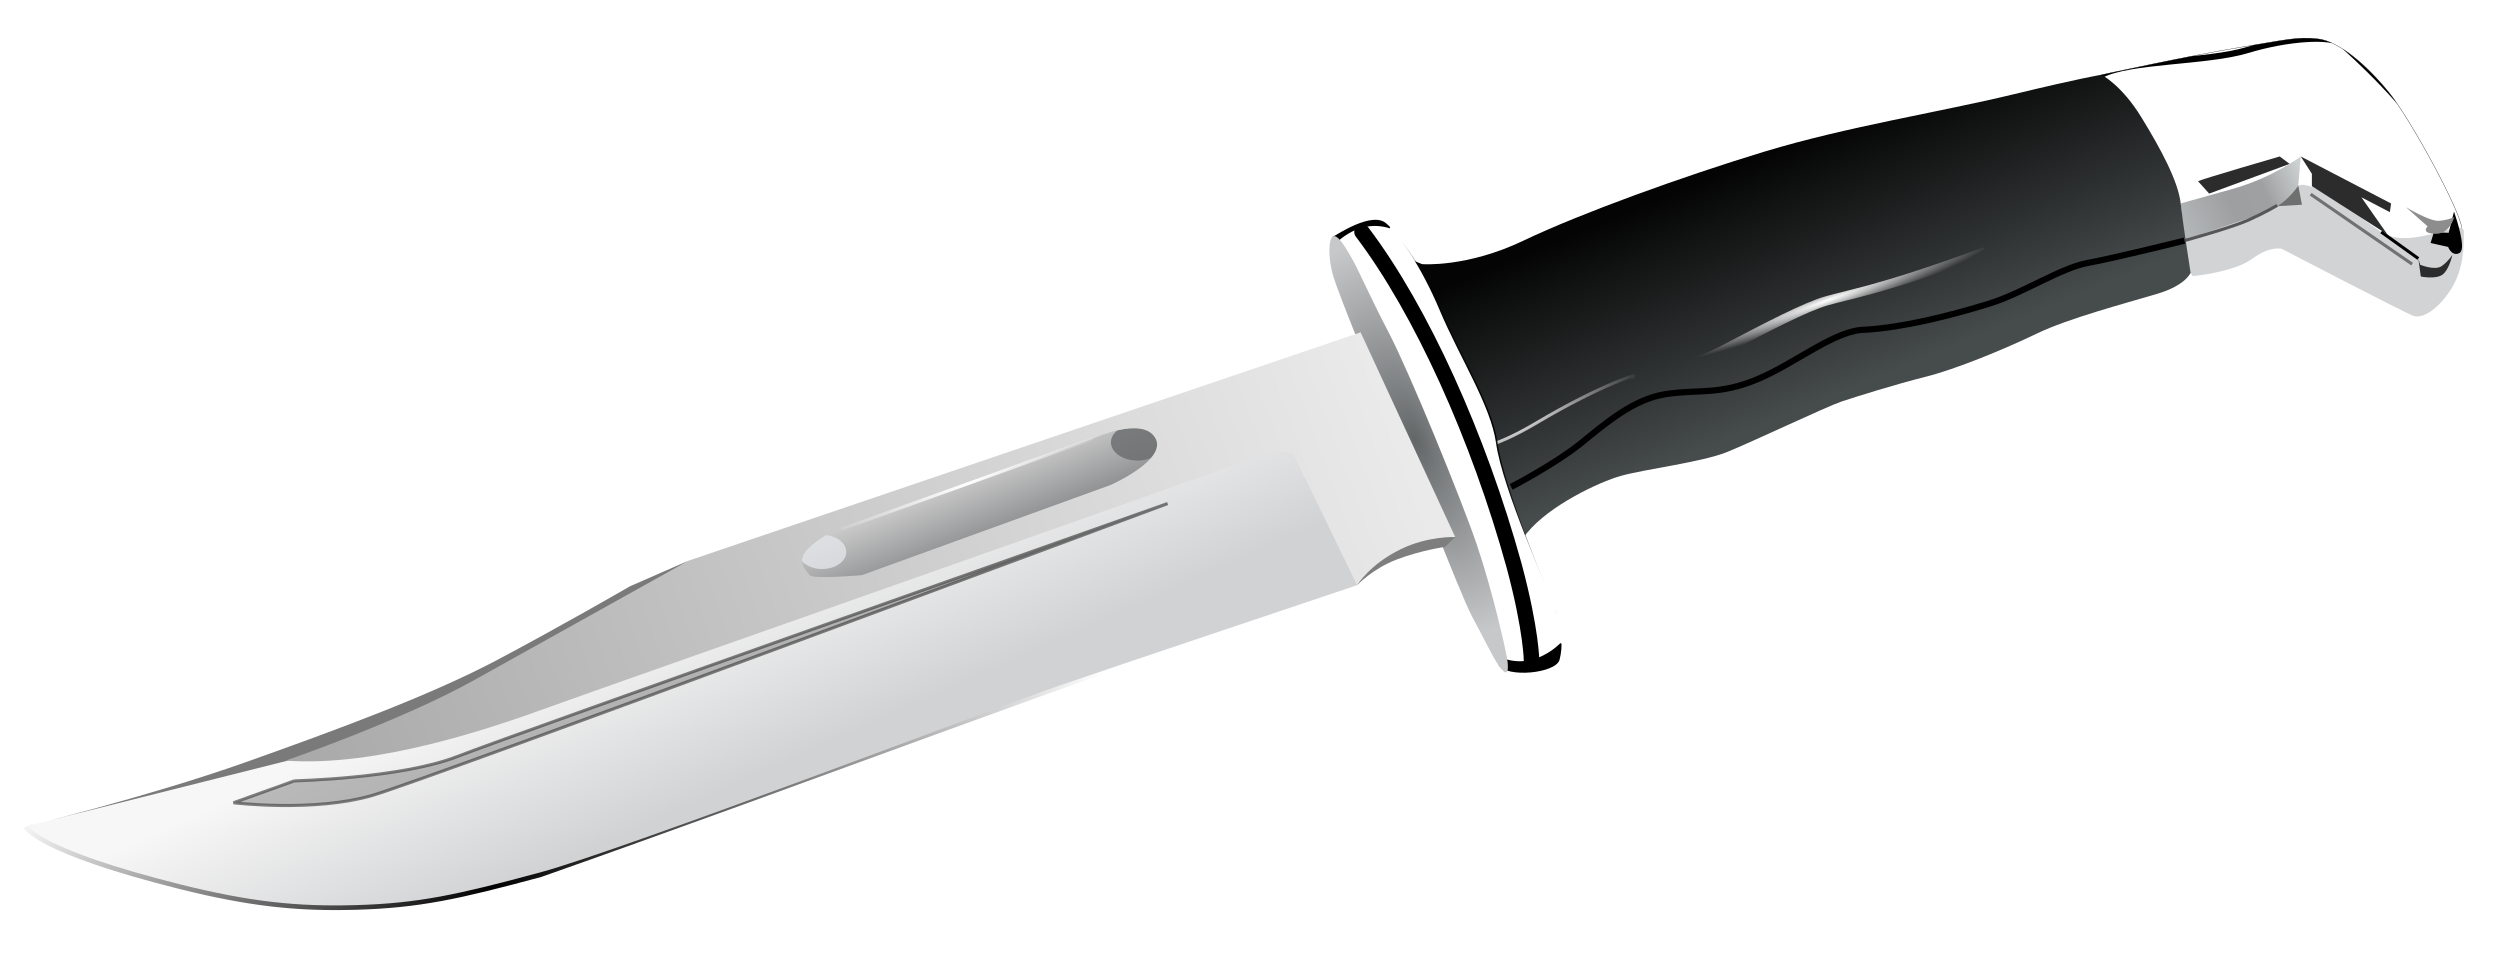 <?xml version="1.0" encoding="UTF-8" standalone="no"?>
<!-- Created with Inkscape (http://www.inkscape.org/) -->
<svg
    xmlns:inkscape="http://www.inkscape.org/namespaces/inkscape"
    xmlns:rdf="http://www.w3.org/1999/02/22-rdf-syntax-ns#"
    xmlns="http://www.w3.org/2000/svg"
    xmlns:sodipodi="http://sodipodi.sourceforge.net/DTD/sodipodi-0.dtd"
    xmlns:cc="http://creativecommons.org/ns#"
    xmlns:xlink="http://www.w3.org/1999/xlink"
    xmlns:dc="http://purl.org/dc/elements/1.1/"
    xmlns:svg="http://www.w3.org/2000/svg"
    xmlns:ns1="http://sozi.baierouge.fr"
    id="svg2"
    sodipodi:docname="119.svg.2010_11_21_00_15_54.0.svg"
    viewBox="0 0 806 309"
    version="1.1"
    inkscape:version="0.48+devel r"
  >
  <defs
      id="defs6"
    >
    <linearGradient
        id="linearGradient3983"
        inkscape:collect="always"
      >
      <stop
          id="stop3985"
          style="stop-color:#ffffff"
          offset="0"
      />
      <stop
          id="stop3987"
          style="stop-color:#ffffff;stop-opacity:0"
          offset="1"
      />
    </linearGradient
    >
    <filter
        id="filter3864"
        inkscape:collect="always"
        color-interpolation-filters="sRGB"
      >
      <feGaussianBlur
          id="feGaussianBlur3866"
          stdDeviation="2.989"
          inkscape:collect="always"
      />
    </filter
    >
    <linearGradient
        id="linearGradient3878"
        y2="115.86"
        gradientUnits="userSpaceOnUse"
        x2="441.98"
        y1="244.69"
        x1="94.896"
        inkscape:collect="always"
      >
      <stop
          id="stop3874"
          style="stop-color:#a9a9a9"
          offset="0"
      />
      <stop
          id="stop3876"
          style="stop-color:#eaeaea"
          offset="1"
      />
    </linearGradient
    >
    <linearGradient
        id="linearGradient3888-0"
        y2="281.27"
        gradientUnits="userSpaceOnUse"
        x2="174.13"
        y1="224.15"
        x1="148.62"
        inkscape:collect="always"
      >
      <stop
          id="stop3884-4"
          style="stop-color:#f7f7f7"
          offset="0"
      />
      <stop
          id="stop3886-4"
          style="stop-color:#d1d2d4"
          offset="1"
      />
    </linearGradient
    >
    <radialGradient
        id="radialGradient3892"
        gradientUnits="userSpaceOnUse"
        cy="421.79"
        cx="159.44"
        gradientTransform="matrix(.884 -.424 .221 .462 -74.882 157.71)"
        r="215.76"
        inkscape:collect="always"
      >
      <stop
          id="stop3888"
          style="stop-color:#000000"
          offset="0"
      />
      <stop
          id="stop3890"
          style="stop-color:#000000;stop-opacity:0"
          offset="1"
      />
    </radialGradient
    >
    <linearGradient
        id="linearGradient3938"
        y2="237.67"
        gradientUnits="userSpaceOnUse"
        x2="245.88"
        gradientTransform="matrix(.907 0 0 .854 8.596 64.175)"
        y1="214.96"
        x1="244.66"
        inkscape:collect="always"
      >
      <stop
          id="stop3934"
          style="stop-color:#cbcbcb"
          offset="0"
      />
      <stop
          id="stop3936"
          style="stop-color:#929395"
          offset="1"
      />
    </linearGradient
    >
    <filter
        id="filter3960"
        height="2.157"
        width="1.82"
        color-interpolation-filters="sRGB"
        y="-.578"
        x="-.41"
        inkscape:collect="always"
      >
      <feGaussianBlur
          id="feGaussianBlur3962"
          stdDeviation="2.652"
          inkscape:collect="always"
      />
    </filter
    >
    <filter
        id="filter3964"
        height="2.157"
        width="1.82"
        color-interpolation-filters="sRGB"
        y="-.578"
        x="-.41"
        inkscape:collect="always"
      >
      <feGaussianBlur
          id="feGaussianBlur3966"
          stdDeviation="2.652"
          inkscape:collect="always"
      />
    </filter
    >
    <clipPath
        id="clipPath3973"
        clipPathUnits="userSpaceOnUse"
      >
      <path
          id="path3975"
          style="stroke:#000000;stroke-width:1px;fill:none"
          inkscape:connector-curvature="0"
          d="m269.16 171.03 83.232-29.625s15.8-7.336 20.032-0.282c4.232 7.054-14.389 15.236-14.389 15.236l-80.128 29.061s-16.082 1.411-16.929 0c-0.846-1.411-4.514-4.232-0.846-8.182s9.029-6.207 9.029-6.207z"
      />
    </clipPath
    >
    <radialGradient
        id="radialGradient3989"
        xlink:href="#linearGradient3983"
        gradientUnits="userSpaceOnUse"
        cy="156.01"
        cx="311.84"
        gradientTransform="matrix(1.103 -.395 .124 .346 -51.493 225.21)"
        r="41.058"
        inkscape:collect="always"
    />
    <radialGradient
        id="radialGradient4015"
        gradientUnits="userSpaceOnUse"
        cy="144.49"
        cx="456.24"
        gradientTransform="matrix(.927 -.375 .863 2.13 -91.302 5.146)"
        r="28.774"
        inkscape:collect="always"
      >
      <stop
          id="stop4011"
          style="stop-color:#626667"
          offset="0"
      />
      <stop
          id="stop4013"
          style="stop-color:#c7c8ca"
          offset="1"
      />
    </radialGradient
    >
    <filter
        id="filter4059"
        height="2.115"
        width="1.41"
        color-interpolation-filters="sRGB"
        y="-.558"
        x="-.205"
        inkscape:collect="always"
      >
      <feGaussianBlur
          id="feGaussianBlur4061"
          stdDeviation="1.825"
          inkscape:collect="always"
      />
    </filter
    >
    <clipPath
        id="clipPath4088"
        clipPathUnits="userSpaceOnUse"
      >
      <path
          id="path4090"
          d="m568.67 347.56c1.294-0.795-2.196-6.625-4.63-12.667-2.435-6.042-15.788-29.371-22.346-41.327-6.557-11.956-23.67-51.413-28.482-58.974-4.812-7.561-6.24-18.138-8.068-20.756-2.849-4.082-18.658-1.369-19.485 3.116-0.768 4.164-0.412 10.118 3.655 18.728 1.187 2.513 18.684 34.621 21.893 49.425 2.575 11.874 13.793 26.627 21.361 41.401 6.674 13.029 14.732 23.339 19.548 26.683 4.815 3.344 15.259-4.835 16.553-5.63z"
          sodipodi:nodetypes="zsssssssszz"
          style="stroke:#000000;fill:none"
          inkscape:connector-curvature="0"
      />
    </clipPath
    >
    <radialGradient
        id="radialGradient4113"
        gradientUnits="userSpaceOnUse"
        cy="134.4"
        cx="480.32"
        gradientTransform="matrix(.88 -.474 1.47 2.729 -140.16 -2.642)"
        r="27.409"
        inkscape:collect="always"
      >
      <stop
          id="stop4109"
          style="stop-color:#000000"
          offset="0"
      />
      <stop
          id="stop4111"
          style="stop-color:#000000;stop-opacity:0"
          offset="1"
      />
    </radialGradient
    >
    <linearGradient
        id="linearGradient4700"
        y2="54.631"
        gradientUnits="userSpaceOnUse"
        x2="557.52"
        y1="128.85"
        x1="588.04"
        inkscape:collect="always"
      >
      <stop
          id="stop4696"
          style="stop-color:#464b4c"
          offset="0"
      />
      <stop
          id="stop4698"
          style="stop-color:#040404"
          offset="1"
      />
    </linearGradient
    >
    <filter
        id="filter4744"
        inkscape:collect="always"
        color-interpolation-filters="sRGB"
      >
      <feGaussianBlur
          id="feGaussianBlur4746"
          stdDeviation="2.223"
          inkscape:collect="always"
      />
    </filter
    >
    <radialGradient
        id="radialGradient4763"
        xlink:href="#linearGradient3983"
        gradientUnits="userSpaceOnUse"
        cy="69.993"
        cx="676.52"
        gradientTransform="matrix(.977 -.306 .03 .097 13.533 270.1)"
        r="25.837"
        inkscape:collect="always"
    />
    <radialGradient
        id="radialGradient4786"
        xlink:href="#linearGradient3983"
        gradientUnits="userSpaceOnUse"
        cy="92.146"
        cx="589.57"
        gradientTransform="matrix(1.229 -.443 .039 .108 -139.34 348.21)"
        r="44.394"
        inkscape:collect="always"
    />
    <radialGradient
        id="radialGradient4788"
        xlink:href="#linearGradient3983"
        gradientUnits="userSpaceOnUse"
        cy="130.53"
        cx="484.35"
        gradientTransform="matrix(2.433 -1.087 .216 .483 -721.87 602.18)"
        r="18.296"
        inkscape:collect="always"
    />
    <filter
        id="filter4800"
        inkscape:collect="always"
        color-interpolation-filters="sRGB"
      >
      <feGaussianBlur
          id="feGaussianBlur4802"
          stdDeviation="1.559"
          inkscape:collect="always"
      />
    </filter
    >
    <clipPath
        id="clipPath3164"
        clipPathUnits="userSpaceOnUse"
      >
      <path
          id="path3166"
          style="stroke:#000000;stroke-width:.1;fill:#ffffff"
          inkscape:connector-curvature="0"
          d="m677.52 24.107s29.527-6.384 44.29-8.778c14.763-2.394 18.753-3.591 25.537-2.793 6.783 0.798 15.561 8.379 22.744 17.157 7.182 8.778 23.542 39.103 23.542 43.891 0 4.788 0 11.97-3.99 18.354-3.99 6.384-9.177 9.975-12.369 8.778-3.192-1.197-42.295-21.547-42.295-21.547s-3.591-1.197-9.576 3.192c-5.985 4.389-19.152 5.586-19.152 5.586z"
      />
    </clipPath
    >
    <linearGradient
        id="linearGradient3967"
        y2="54.697"
        gradientUnits="userSpaceOnUse"
        x2="742.04"
        y1="72.472"
        x1="704.18"
        inkscape:collect="always"
      >
      <stop
          id="stop3963"
          style="stop-color:#b2b6b7"
          offset="0"
      />
      <stop
          id="stop3971"
          style="stop-color:#9e9fa1"
          offset=".392"
      />
      <stop
          id="stop3969"
          style="stop-color:#9fa0a2"
          offset=".67"
      />
      <stop
          id="stop3965"
          style="stop-color:#cdd1d2"
          offset="1"
      />
    </linearGradient
    >
  </defs
  >
  <sodipodi:namedview
      id="namedview4"
      inkscape:zoom="1.7721535"
      borderopacity="1"
      inkscape:current-layer="layer3"
      inkscape:cx="479.73507"
      inkscape:cy="157.73161"
      inkscape:window-maximized="1"
      showgrid="false"
      inkscape:snap-nodes="true"
      bordercolor="#666666"
      inkscape:window-x="0"
      guidetolerance="10"
      inkscape:snap-smooth-nodes="true"
      objecttolerance="10"
      inkscape:object-nodes="true"
      inkscape:window-y="27"
      inkscape:window-width="1669"
      inkscape:pageopacity="0"
      inkscape:pageshadow="2"
      pagecolor="#ffffff"
      gridtolerance="10"
      inkscape:window-height="994"
  />
  <g
      id="layer3"
      inkscape:label="poignee"
      inkscape:groupmode="layer"
    >
    <g
        id="g4042"
      >
      <g
          id="g3936"
          transform="translate(-13.566 -92.57)"
        >
        <path
            id="path4804"
            d="m691.09 116.68s29.527-6.384 44.29-8.778c14.763-2.394 18.753-3.591 25.537-2.793 6.783 0.798 15.561 8.379 22.744 17.157 7.182 8.778 23.542 39.103 23.542 43.891 0 4.788 0 11.97-3.99 18.354-3.99 6.384-9.177 9.975-12.369 8.778-3.192-1.197-42.295-21.547-42.295-21.547s-3.591-1.197-9.576 3.192c-5.985 4.389-19.152 5.586-19.152 5.586z"
            style="stroke:#000000;stroke-width:.1;fill:#ffffff"
            inkscape:connector-curvature="0"
        />
        <path
            id="path4792"
            style="filter:url(#filter4800);stroke:#000000;stroke-width:2;fill:none"
            d="m713.43 94.732 9.975-10.374 10.773-7.182 9.975 7.98s27.931 15.561 34.315 16.758c6.384 1.197 13.981-12.303 16.758-20.749 2.517-7.653-3.192-18.753-10.374-32.719-7.182-13.965-26.734-31.522-29.926-34.315-3.192-2.793-17.157-1.995-30.325 1.995-13.167 3.99-37.906 3.192-47.083 7.98"
            clip-path="url(#clipPath3164)"
            sodipodi:nodetypes="ccccsssssc"
            inkscape:connector-curvature="0"
            transform="translate(13.566 92.57)"
        />
      </g
      >
      <path
          id="path3973"
          sodipodi:nodetypes="csssssscscc"
          inkscape:connector-curvature="0"
          style="fill:#d2d3d5"
          d="m698.68 77.236s11.174-2.865 25.245-7.932c19.329-6.96 14.174-11.163 20.74-9.282 6.435 1.843 14.769 9.204 23.026 14.759 9.411 6.331 26.645-4.911 26.645-0.123s0 11.97-3.99 18.354c-3.99 6.384-9.177 9.975-12.369 8.778-3.192-1.197-42.295-21.547-42.295-21.547s-3.591-1.197-9.576 3.192c-5.985 4.389-19.152 5.586-19.152 5.586z"
      />
      <g
          id="g3949"
        >
        <path
            id="path3162"
            style="fill:#2c2c2c"
            inkscape:connector-curvature="0"
            d="m708.64 58.422c1.596-0.798 26.335-7.98 26.335-7.98l3.192 2.394-25.936 9.576z"
        />
        <path
            id="path3164"
            style="fill:#2c2c2c"
            inkscape:connector-curvature="0"
            d="m741.76 50.442 3.591 5.586v3.99l24.34 15.561-8.379-11.97 9.177 4.788 0.399-2.793z"
        />
        <path
            id="path3167"
            style="stroke:#000000;stroke-width:1px;fill:none"
            inkscape:connector-curvature="0"
            d="m767.7 74.781 11.97 8.579"
        />
        <path
            id="path3169"
            style="fill:#2c2c2c"
            inkscape:connector-curvature="0"
            d="m779.67 83.36 0.798 5.786s4.788 0.998 6.983-0.599 3.192-6.384 3.192-6.384-1.197 1.995-3.392 3.591c-2.195 1.596-6.983-0.399-6.983-0.399"
        />
        <path
            id="path3171"
            style="stroke:#000000;stroke-width:1px;fill:#000000"
            inkscape:connector-curvature="0"
            d="m785.05 75.38 4.788 0.2 1.397-5.586s3.392 10.175 1.397 11.172c-1.995 0.998-2.993-1.995-2.993-1.995l-5.387-1.197z"
        />
        <path
            id="path3173"
            style="fill:#8d8d8d"
            inkscape:connector-curvature="0"
            d="m791.24 69.993s-1.995 0.998-4.988 1.197c-2.993 0.2-10.574-4.389-10.574-4.389l6.983 6.185s-2.394 2.195 2.394 2.394c4.788 0.2 6.185-5.387 6.185-5.387"
        />
        <path
            id="path3943"
            style="stroke:#717171;stroke-width:1px;fill:none"
            inkscape:connector-curvature="0"
            d="m744.95 62.611 32.719 22.544"
        />
        <path
            id="path3945"
            style="fill:#6f6f6f"
            inkscape:connector-curvature="0"
            d="m740.96 59.818-8.778 6.783 9.975-0.599z"
        />
      </g
      >
      <path
          id="path3959"
          d="m703.06 65.604s3.147-0.939 16.408-4.607c13.261-3.668 22.296-10.555 22.296-10.555l-0.798 9.377s-4.287 7.103-13.033 9.643c-8.746 2.539-23.675 8.113-23.675 8.113z"
          style="fill:url(#linearGradient3967)"
          inkscape:connector-curvature="0"
      />
      <path
          id="path3947"
          d="m704.25 77.574s15.162-4.19 20.549-6.584c5.387-2.394 9.377-4.788 9.377-4.788"
          style="stroke:#575757;stroke-width:1px;fill:none"
          inkscape:connector-curvature="0"
      />
      <path
          id="path4753"
          d="m651.18 77.574s10.773-1.995 22.744-5.586c11.97-3.591 27.931-9.576 27.931-9.576"
          style="stroke:url(#radialGradient4763);stroke-width:3;fill:none"
          inkscape:connector-curvature="0"
      />
    </g
    >
    <path
        id="path4124"
        sodipodi:nodetypes="ccssscsscssssssscc"
        style="fill:url(#linearGradient4700)"
        inkscape:connector-curvature="0"
        d="m451.68 82.362 6.783 2.793s14.364 1.197 32.719-7.581c18.354-8.778 51.472-20.749 77.807-28.729 26.335-7.98 56.659-12.768 79.802-18.354 23.143-5.586 28.729-6.384 28.729-6.384s6.384 3.192 12.768 13.566c6.384 10.374 11.97 20.749 12.768 27.931 0.798 7.182 3.192 22.345 3.192 22.345s-1.528 4.044-10.773 6.783c-10.773 3.192-28.715 7.959-38.704 12.768-10.773 5.187-26.335 11.571-35.911 13.965-9.576 2.394-22.345 6.384-27.133 7.98-4.788 1.596-29.128 13.167-37.108 16.359-7.98 3.192-26.227 5.445-33.916 7.581-7.182 1.995-23.143 9.576-30.325 18.354-7.182 8.778-4.19 10.773-4.19 10.773z"
    />
    <path
        id="path4738"
        sodipodi:nodetypes="cszscasc"
        style="filter:url(#filter4744);stroke:#000000;stroke-width:2;fill:none"
        inkscape:connector-curvature="0"
        d="m487.19 156.98s14.204-7.375 22.345-13.965c8.379-6.783 17.157-14.364 27.532-15.96 10.374-1.596 17.157 0.399 29.527-4.788 12.369-5.187 25.138-15.96 34.714-15.96 12.106-0.731 26.914-4.375 39.901-8.379 10.999-3.392 23.143-11.571 31.921-13.167 8.778-1.596 31.123-7.182 31.123-7.182"
    />
    <path
        id="path4751"
        sodipodi:nodetypes="cssssc"
        style="stroke:url(#radialGradient4786);stroke-width:3;fill:none"
        inkscape:connector-curvature="0"
        d="m541.46 117.87s0.798 1.995 15.96-5.985c11.459-6.031 24.804-13.033 31.486-14.893 1.796-0.5 4.003-1.06 6.938-1.795 0.595-0.149 1.22-0.305 1.877-0.469 15.96-3.99 32.32-9.975 42.295-13.566"
    />
    <path
        id="path4749"
        sodipodi:nodetypes="csc"
        style="stroke:url(#radialGradient4788);stroke-width:1px;fill:none"
        inkscape:connector-curvature="0"
        d="m482.32 142.82s4.878-1.605 13.248-6.589c20.566-12.249 35.031-16.856 30.325-14.364"
    />
  </g
  >
  <g
      id="layer5"
      inkscape:label="garde"
      inkscape:groupmode="layer"
    >
    <g
        id="g4115"
      >
      <g
          id="g4092"
        >
        <path
            id="path4105"
            d="m501.45 198.13c-1-2.59-17.04-40.31-19.13-55.31-1.67-12.04-11.76-27.59-18.2-42.888-5.67-13.492-12.34-22.382-16.89-26.078"
            sodipodi:nodetypes="cssc"
            style="stroke:url(#radialGradient4113);fill:none"
            inkscape:connector-curvature="0"
        />
        <path
            id="path4007-2"
            sodipodi:nodetypes="zsssssssszz"
            style="fill:#ffffff"
            inkscape:connector-curvature="0"
            d="m429.7 76.232c-1.35 0.695 1.693 6.771 3.668 12.979 1.975 6.207 13.543 30.471 19.186 42.886 5.643 12.414 19.75 53.043 23.982 60.943 4.232 7.9 4.864 18.555 6.489 21.302 2.535 4.284 18.503 2.763 19.663-1.647 1.078-4.095 1.169-10.058-2.241-18.95-0.995-2.595-16.036-35.924-18.128-50.927-1.677-12.034-11.758-27.586-18.198-42.886-5.679-13.492-12.942-24.378-17.493-28.073-4.551-3.696-15.578 3.678-16.929 4.373z"
        />
        <path
            id="path4053"
            style="filter:url(#filter4059);stroke:#000000;stroke-width:5;fill:none"
            d="m483.8 220.82s8.579-10.973 21.347-6.983m65.737 131.61s-7.732 11.585-20.764 8.563"
            clip-path="url(#clipPath4088)"
            transform="matrix(-.997 -.075 .075 -.997 970.73 465.43)"
            inkscape:connector-curvature="0"
        />
        <path
            id="path4007"
            sodipodi:nodetypes="zssssssszz"
            style="fill:url(#radialGradient4015)"
            inkscape:connector-curvature="0"
            d="m429.7 76.232c-1.35 0.695-1.693 7.054 0.282 13.261 1.975 6.207 11.85 30.754 17.493 43.168 5.643 12.414 22.854 58.121 27.086 66.021 4.232 7.9 6.649 13.033 8.464 15.659 3.315 4.796 3.245 1.411 3.033-0.846-0.259-2.767-4.726-22.571-9.945-37.948-4.827-14.22-21.584-55.3-28.355-68.278-6.771-12.979-8.992-18.735-11.85-23.841-2.858-5.106-4.857-7.89-6.207-7.195z"
        />
        <path
            id="path4051"
            sodipodi:nodetypes="ccc"
            style="stroke-linejoin:round;stroke:#000000;stroke-linecap:round;stroke-width:5;fill:none"
            inkscape:connector-curvature="0"
            d="m439.11 74.781c19.092 25.196 37.58 66.054 49.078 107.73 5.623 21.043 5.586 30.724 5.586 30.724"
        />
        <path
            id="path4065"
            d="m429.7 76.232c-1.35 0.695 1.693 6.771 3.668 12.979 1.975 6.207 13.543 30.471 19.186 42.886 5.643 12.414 19.75 53.043 23.982 60.943 4.232 7.9 4.864 18.555 6.489 21.302 2.535 4.284 18.503 2.763 19.663-1.647 1.078-4.095 1.169-10.058-2.241-18.95-0.995-2.595-16.036-35.924-18.128-50.927-1.677-12.034-11.758-27.586-18.198-42.886-5.679-13.492-12.942-24.378-17.493-28.073-4.551-3.696-15.578 3.678-16.929 4.373z"
            sodipodi:nodetypes="zsssssssszz"
            style="fill:none"
            inkscape:connector-curvature="0"
        />
      </g
      >
    </g
    >
  </g
  >
  <g
      id="layer4"
      inkscape:label="lame"
      inkscape:groupmode="layer"
    >
    <g
        id="g3918"
      >
      <g
          id="g3903"
        >
        <path
            id="path3901"
            style="fill:#7e7e7e"
            inkscape:connector-curvature="0"
            d="m437.55 188.66s4.955-5.349 12.936-8.341c7.98-2.993 15.362-3.99 15.362-3.99l3.312-3.196s-16.28-8.176-17.876-8.176-13.566 12.968-13.566 12.968z"
        />
        <g
            id="g3894"
          >
          <path
              id="path3116"
              sodipodi:nodetypes="csacc"
              style="color:#000000;stroke:url(#radialGradient3892);stroke-width:3;fill:none"
              inkscape:connector-curvature="0"
              d="m9.019 266.26s3.733 7.527 49.21 18.896c22.182 5.546 37.588 7.211 56.565 6.655 20.08-0.589 32.719-3.327 59.338-10.537 87.918-30.972 169.84-62.541 258.23-92.212"
          />
          <path
              id="path3880"
              d="m9.019 266.26s3.733 7.527 49.21 18.896c22.182 5.546 37.588 7.211 56.565 6.655 20.08-0.589 32.719-3.327 59.338-10.537 26.619-7.209 150.29-54.347 166.37-59.892 16.082-5.546 97.048-32.719 97.048-32.719l6.655-38.265-35.492-19.964-260.09 93.72-56.565 21.073z"
              sodipodi:nodetypes="csasscccccc"
              style="color:#000000;fill:url(#linearGradient3888-0)"
              inkscape:connector-curvature="0"
          />
          <path
              id="path3094"
              d="m94.896 251.75-19.607 7.058s25.881 3.137 44.703-2.353 256.45-94.112 256.45-94.112-210.97 74.505-229.01 81.563c-18.038 7.058-52.546 7.843-52.546 7.843z"
              style="opacity:.697;filter:url(#filter3864);stroke:#000000;stroke-width:1px;fill:#7a7a7a"
              inkscape:connector-curvature="0"
          />
          <path
              id="path3868"
              d="m9.019 266.26s38.821-9.411 69.799-20.391 60.388-21.959 81.171-32.939 43.135-23.92 43.135-23.92l18.822-8.235s-30.586 19.607-45.879 28.234c-15.293 8.627-71.76 33.331-81.171 35.684-9.411 2.353-85.877 21.567-85.877 21.567z"
              style="fill:#7a7a7a"
              inkscape:connector-curvature="0"
          />
          <path
              id="path3870"
              d="m92.057 245.23s37.155-12.755 61.001-26.064 68.889-38.389 68.889-38.389l216.71-73.632 30.501 65.992s-8.696-0.373-17.469 3.882c-10.158 4.928-14.141 11.646-14.141 11.646l-20.52-42.16s-2.773-2.773-12.755 1.109c-9.982 3.882-209.07 73.756-227.37 80.411-18.3 6.655-55.456 19.41-84.847 17.191z"
              sodipodi:nodetypes="cscccsccssc"
              style="fill:url(#linearGradient3878)"
              inkscape:connector-curvature="0"
          />
        </g
        >
      </g
      >
    </g
    >
  </g
  >
  <g
      id="layer2"
      inkscape:label="travail"
      inkscape:groupmode="layer"
    >
    <g
        id="g3968"
        clip-path="url(#clipPath3973)"
      >
      <rect
          id="rect3930"
          style="color:#000000;fill:url(#linearGradient3938)"
          transform="matrix(.945 -.328 .373 .928 0 0)"
          height="19.274"
          width="128.18"
          y="247.66"
          x="168.57"
      />
      <path
          id="path3954"
          sodipodi:rx="7.7589216"
          sodipodi:ry="5.501781"
          style="opacity:.885;color:#000000;filter:url(#filter3960);fill:#e4e5e8"
          sodipodi:type="arc"
          d="m270.01 183.59a7.759 5.502 0 1 1 -15.518 0 7.759 5.502 0 1 1 15.518 0z"
          transform="translate(2.821 -5.643)"
          sodipodi:cy="183.58762"
          sodipodi:cx="262.25156"
      />
      <path
          id="path3940"
          sodipodi:rx="7.7589216"
          sodipodi:ry="5.501781"
          style="opacity:.908;color:#000000;filter:url(#filter3964);fill:#6c6d6e"
          sodipodi:type="arc"
          d="m270.01 183.59a7.759 5.502 0 1 1 -15.518 0 7.759 5.502 0 1 1 15.518 0z"
          transform="matrix(1.1 0 0 1.071 78.224 -54.03)"
          sodipodi:cy="183.58762"
          sodipodi:cx="262.25156"
      />
    </g
    >
    <path
        id="path3981"
        style="stroke:url(#radialGradient3989);stroke-width:1px;fill:none"
        inkscape:connector-curvature="0"
        d="m271.28 170.61 81.116-29.202"
    />
  </g
  >
</svg
>
